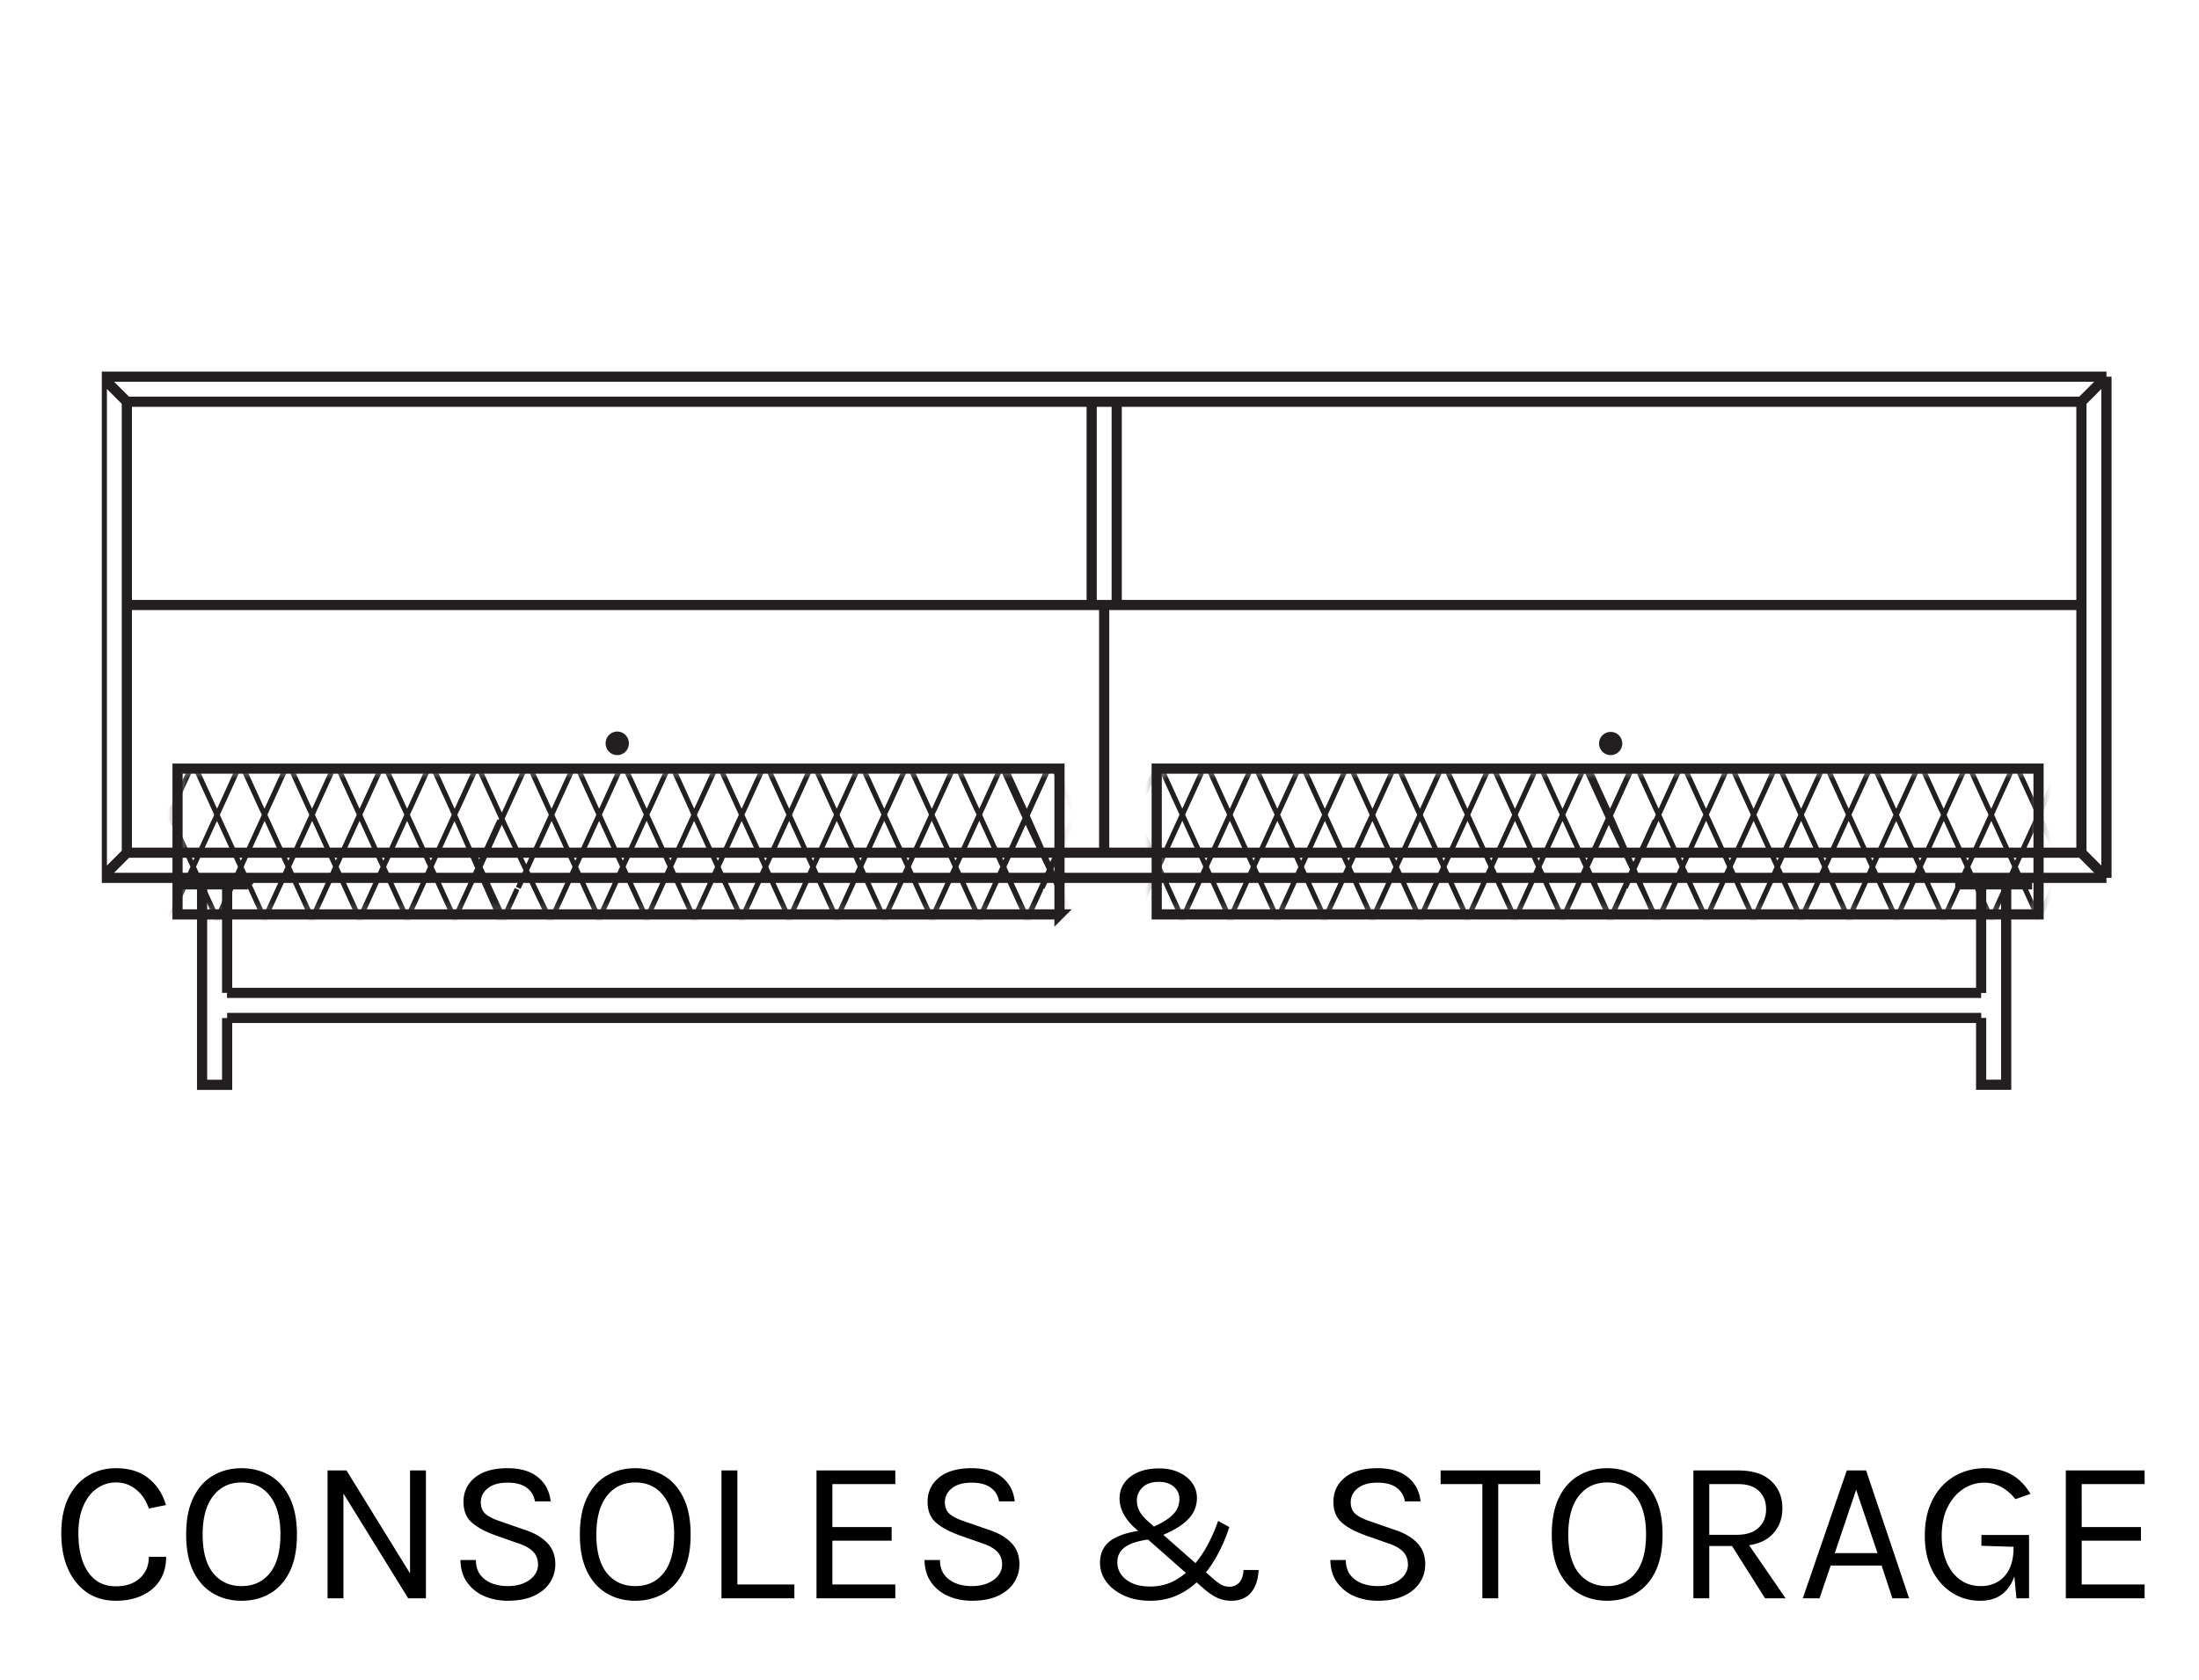 <svg xmlns="http://www.w3.org/2000/svg" fill="none" height="165" width="216"><g clip-path="url(#a)"><path stroke-miterlimit="10" stroke="#231F20" d="m204.45 39.46 2.46-2.46m-2.46 2.46H12.46m191.99 0v44.3H12.46v-44.3M206.91 37v49.23m0-49.23H10m2.46 2.46L10 37m0 0v49.23m2.46-2.46L10 86.23m0 0h196.91m0 0-2.46-2.46m-97.22-44.31v19.96m2.46.01V39.47m-1.23 19.96v24.34m-96-24.34h191.99M24.35 86.87h-6.56v-.64m6.57 0v.64m168.19-.64v.64h6.56v-.64m-4.51 13.76v6.56h2.46V86.86m-2.46.01v10.67M19.85 86.87v19.69h2.46V100m0-2.47V86.86M194.6 97.53H22.3m.01 2.46h172.3"></path><path fill="#231F20" d="M159.35 73a1.14 1.14 0 1 1-2.279 0 1.14 1.14 0 0 1 2.279 0zM61.77 73a1.14 1.14 0 1 1-2.279 0 1.14 1.14 0 0 1 2.28 0z"></path><mask height="15" width="88" y="75" x="17" maskUnits="userSpaceOnUse" style="mask-type:luminance" id="b"><path fill="#fff" d="M104.07 89.82H17.44V75.5h86.63v14.32z"></path></mask><g mask="url(#b)"><path stroke-miterlimit="10" stroke-width=".5" stroke="#231F20" d="m7.63 99.8 9.24-20.25m-4.67.01 1.98-4.34m2.69 4.34 1.98-4.34M12.29 99.8l8.7-19.06m.01 0 .54-1.18 1.98-4.34M16.96 99.8l4.03-8.84m.01.01 1.98-4.34 3.23-7.07m-.01 0 1.98-4.34m-5.2 21.63 7.9-17.3m-.01.01 1.98-4.34M26.3 99.8l9.24-20.25M30.97 99.8l9.24-20.25M35.63 99.8l9.24-20.25m-9.33.01 1.98-4.34m2.69 4.34 1.98-4.34m2.69 4.34 1.98-4.34M40.3 99.81l8.79-19.22M44.95 99.8l4.14-9.42M16.34 99.8 7.1 79.55M21 99.79l-9.24-20.23M25.67 99.8l-2.69-5.9L21 89.56l-4.57-10.01m0 .01-1.98-4.34M30.34 99.8l-7.36-16.13m0 .01-1.88-4.12-1.98-4.34M35.01 99.8l-9.24-20.25M39.68 99.8l-9.24-20.25m13.9 20.25L35.1 79.55M49.01 99.8l-9.24-20.25m-14.01.01-1.98-4.34m6.65 4.34-1.98-4.34m6.65 4.34-1.98-4.34m6.65 4.34-1.98-4.34m11.3 14.92-4.66-10.59m.01.01-1.98-4.34m5.03 21.38-.87-1.83m.1-8.71 1.42-3.11 3.49-7.65m-5.06 21.28 4.22-9.25m.12-.12 3.49-7.65 1.98-4.34m-5.47 22.21 8.16-17.88m0 .01 1.98-4.34M54.49 99.8l9.24-20.25M59.16 99.8l9.24-20.25M63.83 99.8l9.24-20.25m-9.33.01 1.98-4.34m2.69 4.34 1.98-4.34m2.68 4.34 1.98-4.34M68.5 99.8l8.7-19.06.54-1.18 1.98-4.34M73.17 99.8l4.03-8.84m0 .01 1.98-4.34 3.23-7.07 1.98-4.34m-5.21 21.63 7.89-17.3m.01.01 1.98-4.34M82.5 99.8l9.24-20.25M87.17 99.8l9.24-20.25M91.84 99.8l9.241-20.25m-9.33.01 1.98-4.34m2.68 4.34 1.98-4.34m2.69 4.34 1.98-4.34m-6.55 24.59 8.79-19.22m-4.15 19.21 4.15-9.42m-51.73 8.82-4.12-9m-.01 0-2.76-6.02m11.84 15.61-8.85-18.55-2.63-5.75M63.2 99.8l-9.24-20.25M67.87 99.8l-9.24-20.25M72.54 99.8 63.3 79.55m-9.34.01-1.98-4.34m6.65 4.34-1.98-4.34m6.65 4.34-1.98-4.34M77.2 99.79l-9.24-20.23m.01 0-1.98-4.34M81.88 99.8l-2.69-5.9m-.01 0-1.98-4.34-4.57-10.01m0 .01-1.98-4.34M86.54 99.8l-7.36-16.13m0 .01-1.88-4.12-1.98-4.34M91.21 99.8l-9.24-20.25M95.88 99.8l-9.24-20.25m13.91 20.25-9.24-20.25m13.91 20.25-9.24-20.25m-14.01.01-1.98-4.34m6.65 4.34-1.98-4.34m6.65 4.34-1.98-4.34m6.64 4.34-1.98-4.34m11.31 14.92-4.66-10.59m0 .01-1.98-4.34m.28 21.38-.87-1.83m.1-8.71 1.42-3.11 3.49-7.65m-5.06 21.28 4.22-9.25m.12-.12 3.49-7.65 1.98-4.34m-5.47 22.21 8.16-17.88m-4.58 20.25 9.24-20.25m-10.16 19.65-4.12-9m-.01 0-2.76-6.02m11.84 15.61-8.85-18.55-2.63-5.75m16.16 24.31-9.24-20.25m0 .01-1.98-4.34m6.65 4.34-1.98-4.34"></path></g><path stroke-miterlimit="10" stroke="#231F20" d="M104.07 89.82H17.44V75.5h86.63v14.32z"></path><mask height="15" width="88" y="75" x="113" maskUnits="userSpaceOnUse" style="mask-type:luminance" id="c"><path fill="#fff" d="M200.24 89.82h-86.62V75.5h86.62v14.32z"></path></mask><g mask="url(#c)"><path stroke-miterlimit="10" stroke-width=".5" stroke="#231F20" d="m105.43 82.95 3.49-7.65m-.73 11.91 3.49-7.65m.01 0 1.98-4.34m-5.48 22.21 8.16-17.88m0 .01 1.98-4.34m-6.55 24.58 9.24-20.25m-4.57 20.25 9.24-20.25m-4.57 20.25 9.24-20.25m-9.34.01 1.98-4.34m2.69 4.34 1.98-4.34m2.69 4.34 1.98-4.34m-6.56 24.58 8.7-19.06m.01 0 .54-1.18 1.98-4.34m-6.56 24.58 4.03-8.84m.01.01 1.98-4.34 3.23-7.07 1.98-4.34m-5.21 21.63 7.9-17.3m-.01.01 1.98-4.34m-6.55 24.58 9.24-20.25m-4.57 20.25 9.24-20.25m-4.57 20.25 9.24-20.25m-9.34.01 1.98-4.34m2.69 4.34 1.98-4.34m2.69 4.34 1.98-4.34m-6.56 24.59 8.79-19.22m-4.14 19.21 4.15-9.42m-51.74 8.82-4.12-9m9.08 9.59-8.85-18.55-2.63-5.75m16.16 24.31-9.24-20.25m13.91 20.25-9.24-20.25m13.91 20.25-9.24-20.25m-9.34.01-1.98-4.34m6.65 4.34-1.98-4.34m6.64 4.34-1.98-4.34m15.89 24.57-9.23-20.23m-.01 0-1.98-4.34m15.89 24.58-2.69-5.9-1.98-4.34-4.57-10.01m0 .01-1.98-4.34m15.89 24.58-7.36-16.13m0 .01-1.88-4.12-1.98-4.34M148.5 99.8l-9.24-20.25m13.91 20.25-9.24-20.25m13.9 20.25-9.24-20.25M162.5 99.8l-9.24-20.25m-14 .01-1.98-4.34m6.64 4.34-1.98-4.34m6.65 4.34-1.98-4.34m6.65 4.34-1.98-4.34m11.3 14.92-4.66-10.59m.01.01-1.98-4.34m.28 21.38-.87-1.83m.1-8.71 1.42-3.11 3.49-7.65m-5.07 21.28 4.22-9.25m.12-.12 3.49-7.65m.01 0 1.98-4.34m-5.48 22.21 8.16-17.88m0 .01 1.98-4.34m-6.55 24.58 9.24-20.25M167.9 99.8l9.24-20.25m-4.57 20.25 9.24-20.25m-9.34.01 1.98-4.34m2.69 4.34 1.98-4.34m2.69 4.34 1.98-4.34m-6.56 24.58 8.7-19.06m.01 0 .54-1.18 1.98-4.34M181.9 99.8l4.03-8.84m.01.01 1.98-4.34 3.23-7.07m-.01 0 1.98-4.34m-5.2 21.63 7.9-17.3m-.01.01 1.98-4.34m-6.55 24.58 9.24-20.25m-4.57 20.25 9.24-20.25m-4.58 20.25 9.24-20.25m-9.33.01 1.98-4.34m2.69 4.34 1.98-4.34m-1.89 24.59 8.79-19.22M162.3 99.2l-4.12-9-2.76-6.02m11.83 15.61-8.85-18.55-2.63-5.75m16.17 24.31-9.24-20.25m13.91 20.25-9.24-20.25m13.9 20.25-9.24-20.25m-9.33.01-1.98-4.34m6.64 4.34-1.98-4.34m6.65 4.34-1.98-4.34m15.89 24.57-9.24-20.23-1.98-4.34m15.89 24.58-2.69-5.9-1.98-4.34-4.57-10.01m0 .01-1.98-4.34m15.89 24.58-7.36-16.13m0 .01-1.88-4.12-1.98-4.34m15.89 24.58-9.24-20.25m13.91 20.25-9.24-20.25m13.9 20.25-9.24-20.25m13.91 20.25-9.24-20.25m-14.01.01-1.98-4.34m6.65 4.34-1.98-4.34m6.65 4.34-1.98-4.34m6.65 4.34-1.98-4.34"></path></g><path stroke-miterlimit="10" stroke="#231F20" d="M200.24 89.82h-86.62V75.5h86.62v14.32z"></path></g><path fill="#000" d="M11.38 157.24c-1.107 0-2.06-.277-2.86-.83-.8-.56-1.417-1.333-1.85-2.32-.433-.993-.65-2.143-.65-3.45 0-1.393.233-2.567.7-3.52.473-.953 1.113-1.673 1.92-2.16.813-.493 1.727-.74 2.74-.74 1.34 0 2.417.337 3.23 1.01.82.667 1.383 1.537 1.69 2.61l-1.68.34c-.26-.78-.677-1.4-1.25-1.86a3.034 3.034 0 0 0-1.99-.7c-.66 0-1.27.19-1.83.57-.553.373-1 .933-1.34 1.68-.34.747-.51 1.67-.51 2.77 0 1 .133 1.89.4 2.67.273.78.68 1.393 1.22 1.84.547.447 1.233.67 2.06.67.993 0 1.78-.267 2.36-.8.587-.533.88-1.233.88-2.1h1.7c0 .9-.207 1.673-.62 2.32-.413.64-.993 1.133-1.74 1.48-.74.347-1.6.52-2.58.52zm12.346 0c-1.04 0-1.97-.24-2.79-.72-.82-.48-1.467-1.2-1.94-2.16-.474-.967-.71-2.173-.71-3.62 0-1.467.236-2.68.71-3.64.473-.967 1.12-1.687 1.94-2.16.82-.48 1.75-.72 2.79-.72s1.97.24 2.79.72c.82.48 1.466 1.203 1.94 2.17.473.967.71 2.177.71 3.63 0 1.46-.237 2.673-.71 3.64-.474.96-1.12 1.677-1.94 2.15-.82.473-1.75.71-2.79.71zm0-1.44c1.18 0 2.11-.43 2.79-1.29.686-.86 1.03-2.123 1.03-3.79 0-1.633-.344-2.89-1.03-3.77-.68-.887-1.61-1.33-2.79-1.33-1.167 0-2.097.443-2.79 1.33-.687.887-1.03 2.15-1.03 3.79 0 1.66.343 2.92 1.03 3.78.693.853 1.623 1.28 2.79 1.28zm8.45-11.36h1.86l6.38 10.34h-.14v-10.34h1.56V157h-1.74l-6.6-10.68h.24V157h-1.56v-12.56zm17.712 12.8c-.84 0-1.61-.15-2.31-.45a4.03 4.03 0 0 1-1.69-1.35c-.427-.593-.647-1.327-.66-2.2h1.52c0 .587.143 1.07.43 1.45.286.373.666.653 1.14.84.473.18.99.27 1.55.27.606 0 1.133-.097 1.58-.29.446-.193.79-.447 1.03-.76.246-.32.37-.67.37-1.05 0-.533-.164-.963-.49-1.29-.327-.333-.81-.603-1.45-.81l-2.22-.78c-1.04-.373-1.827-.8-2.36-1.28-.534-.48-.8-1.153-.8-2.02 0-.973.373-1.767 1.12-2.38.753-.613 1.82-.92 3.2-.92 1.28 0 2.28.297 3 .89.72.587 1.133 1.377 1.24 2.37h-1.54c-.1-.58-.374-1.03-.82-1.35-.44-.327-1.067-.49-1.88-.49-.827 0-1.47.183-1.93.55-.46.367-.69.83-.69 1.39 0 .46.143.827.43 1.1.293.267.75.507 1.37.72l2.6.9c.9.3 1.61.72 2.13 1.26.526.54.79 1.24.79 2.1 0 .667-.18 1.27-.54 1.81-.354.54-.877.97-1.57 1.29-.694.32-1.544.48-2.55.48zm12.51 0c-1.04 0-1.97-.24-2.79-.72-.82-.48-1.467-1.2-1.94-2.16-.474-.967-.71-2.173-.71-3.62 0-1.467.236-2.68.71-3.64.473-.967 1.12-1.687 1.94-2.16.82-.48 1.75-.72 2.79-.72s1.97.24 2.79.72c.82.48 1.466 1.203 1.94 2.17.473.967.71 2.177.71 3.63 0 1.46-.237 2.673-.71 3.64-.474.96-1.12 1.677-1.94 2.15-.82.473-1.75.71-2.79.71zm0-1.44c1.18 0 2.11-.43 2.79-1.29.686-.86 1.03-2.123 1.03-3.79 0-1.633-.344-2.89-1.03-3.77-.68-.887-1.61-1.33-2.79-1.33-1.167 0-2.097.443-2.79 1.33-.687.887-1.03 2.15-1.03 3.79 0 1.66.343 2.92 1.03 3.78.693.853 1.623 1.28 2.79 1.28zm10.03-11.36v11.2h5.6V157h-7.16v-12.56h1.56zM80.203 157v-12.56h7.74v1.34h-6.18V150h5.82v1.34h-5.82v4.3h6.18V157h-7.74zm15.27.24c-.84 0-1.61-.15-2.31-.45a4.031 4.031 0 0 1-1.69-1.35c-.426-.593-.646-1.327-.66-2.2h1.52c0 .587.144 1.07.43 1.45.287.373.667.653 1.14.84.474.18.99.27 1.55.27.607 0 1.134-.097 1.58-.29.447-.193.79-.447 1.03-.76.247-.32.37-.67.37-1.05 0-.533-.163-.963-.49-1.29-.326-.333-.81-.603-1.45-.81l-2.22-.78c-1.04-.373-1.826-.8-2.36-1.28-.533-.48-.8-1.153-.8-2.02 0-.973.374-1.767 1.12-2.38.754-.613 1.82-.92 3.2-.92 1.28 0 2.28.297 3 .89.72.587 1.134 1.377 1.24 2.37h-1.54c-.1-.58-.373-1.03-.82-1.35-.44-.327-1.066-.49-1.88-.49-.826 0-1.47.183-1.93.55-.46.367-.69.83-.69 1.39 0 .46.144.827.43 1.1.294.267.75.507 1.37.72l2.6.9c.9.3 1.61.72 2.13 1.26.527.54.791 1.24.791 2.1 0 .667-.18 1.27-.54 1.81-.354.54-.877.97-1.57 1.29-.694.32-1.544.48-2.55.48zm25.457 0c-.507 0-.984-.107-1.43-.32-.44-.22-.917-.56-1.43-1.02l-6.56-5.78c-.48-.42-.857-.88-1.13-1.38-.274-.5-.41-1.02-.41-1.56 0-.567.156-1.07.47-1.51.313-.447.76-.797 1.34-1.05.58-.253 1.27-.38 2.07-.38.746 0 1.396.13 1.95.39.56.253.993.6 1.3 1.04.313.433.47.923.47 1.47 0 .52-.124 1-.37 1.44-.247.44-.637.85-1.17 1.23-.534.38-1.234.743-2.1 1.09l-.86-.82c.746-.327 1.32-.64 1.72-.94.4-.307.676-.613.83-.92.153-.313.23-.64.23-.98 0-.48-.184-.88-.55-1.2-.367-.32-.85-.48-1.45-.48-.72 0-1.264.183-1.63.55-.367.367-.55.797-.55 1.29 0 .36.086.707.26 1.04.173.327.46.667.86 1.02l6.52 5.74c.273.227.513.393.72.5.213.107.473.16.78.16.34 0 .636-.127.89-.38.26-.253.41-.673.45-1.26h1.48c-.047.947-.297 1.687-.75 2.22-.447.533-1.097.8-1.95.8zm-7.96 0c-.707 0-1.36-.093-1.96-.28a5.199 5.199 0 0 1-1.56-.8 3.816 3.816 0 0 1-1.03-1.18 3.003 3.003 0 0 1-.37-1.46c0-1.02.403-1.787 1.21-2.3.813-.513 1.99-.833 3.53-.96l.38.92c-1.167.12-2.03.367-2.59.74-.554.367-.83.88-.83 1.54 0 .433.123.83.37 1.19.253.36.62.65 1.1.87.48.213 1.07.32 1.77.32.813 0 1.556-.167 2.23-.5a6.584 6.584 0 0 0 1.85-1.39 10.267 10.267 0 0 0 1.47-2.05c.433-.78.803-1.613 1.11-2.5l1.1.6a16.07 16.07 0 0 1-1.22 2.84c-.48.873-1.044 1.64-1.69 2.3a7.2 7.2 0 0 1-2.18 1.55c-.807.367-1.704.55-2.69.55zm22.367 0c-.84 0-1.61-.15-2.31-.45a4.033 4.033 0 0 1-1.69-1.35c-.427-.593-.647-1.327-.66-2.2h1.52c0 .587.143 1.07.43 1.45.287.373.667.653 1.14.84.473.18.99.27 1.55.27.607 0 1.133-.097 1.58-.29.447-.193.79-.447 1.03-.76.247-.32.37-.67.37-1.05 0-.533-.163-.963-.49-1.29-.327-.333-.81-.603-1.45-.81l-2.22-.78c-1.04-.373-1.827-.8-2.36-1.28-.533-.48-.8-1.153-.8-2.02 0-.973.373-1.767 1.12-2.38.753-.613 1.82-.92 3.2-.92 1.28 0 2.28.297 3 .89.72.587 1.133 1.377 1.24 2.37h-1.54c-.1-.58-.373-1.03-.82-1.35-.44-.327-1.067-.49-1.88-.49-.827 0-1.47.183-1.93.55-.46.367-.69.83-.69 1.39 0 .46.143.827.43 1.1.293.267.75.507 1.37.72l2.6.9c.9.3 1.61.72 2.13 1.26.527.54.79 1.24.79 2.1 0 .667-.18 1.27-.54 1.81-.353.54-.877.97-1.57 1.29-.693.32-1.543.48-2.55.48zm6.17-11.46v-1.34h9.78v1.34h-4.47l.35-.36V157h-1.56v-11.58l.35.36h-4.45zm16.359 11.46c-1.04 0-1.97-.24-2.79-.72-.82-.48-1.466-1.2-1.94-2.16-.473-.967-.71-2.173-.71-3.62 0-1.467.237-2.68.71-3.64.474-.967 1.12-1.687 1.94-2.16.82-.48 1.75-.72 2.79-.72s1.97.24 2.79.72c.82.48 1.467 1.203 1.94 2.17.474.967.71 2.177.71 3.63 0 1.46-.236 2.673-.71 3.64-.473.96-1.12 1.677-1.94 2.15-.82.473-1.75.71-2.79.71zm0-1.44c1.18 0 2.11-.43 2.79-1.29.687-.86 1.03-2.123 1.03-3.79 0-1.633-.343-2.89-1.03-3.77-.68-.887-1.61-1.33-2.79-1.33-1.166 0-2.096.443-2.79 1.33-.686.887-1.03 2.15-1.03 3.79 0 1.66.344 2.92 1.03 3.78.694.853 1.624 1.28 2.79 1.28zm8.47 1.2v-12.56h4.38c1.434 0 2.517.343 3.25 1.03.74.68 1.11 1.577 1.11 2.69 0 1.1-.37 1.993-1.11 2.68-.733.68-1.816 1.02-3.25 1.02h-2.82V157h-1.56zm7.04 0-3.6-5.7h1.7l3.92 5.7h-2.02zm-5.48-6.24h2.7c.94 0 1.654-.23 2.14-.69.494-.467.74-1.07.74-1.81 0-.76-.236-1.363-.71-1.81-.466-.447-1.15-.67-2.05-.67h-2.82v4.98zm9.187 6.24 4.32-12.56h1.9l4.22 12.56h-1.64l-1.06-3.22h-5l-1.1 3.22h-1.64zm3.14-4.44h4.2l-2.1-6.22-2.1 6.22zm14.264 4.68c-1 0-1.91-.26-2.73-.78-.82-.52-1.473-1.257-1.96-2.21-.487-.953-.73-2.083-.73-3.39 0-1.087.157-2.043.47-2.87.313-.827.743-1.52 1.29-2.08a5.368 5.368 0 0 1 1.88-1.26 5.997 5.997 0 0 1 2.26-.43c.98 0 1.84.203 2.58.61.74.4 1.373 1.037 1.9 1.91l-1.48.52c-.447-.553-.927-.96-1.44-1.22a3.426 3.426 0 0 0-1.62-.4c-.753 0-1.447.21-2.08.63-.633.42-1.143 1.02-1.53 1.8-.38.78-.57 1.71-.57 2.79 0 .96.157 1.813.47 2.56.313.74.757 1.323 1.33 1.75.58.42 1.267.63 2.06.63.607 0 1.15-.14 1.63-.42.487-.28.87-.7 1.15-1.26.28-.567.42-1.28.42-2.14h.48c0 1.067-.127 1.993-.38 2.78-.253.787-.66 1.397-1.22 1.83-.553.433-1.28.65-2.18.65zm3.58-.24-.28-2.96v-2.1l-3.16-.1v-1.06h4.68V157h-1.24zm4.851 0v-12.56h7.74v1.34h-6.18V150h5.82v1.34h-5.82v4.3h6.18V157h-7.74z"></path><defs><clipPath id="a"><path d="M0 0h198v88H0z" transform="translate(10 30)" fill="#fff"></path></clipPath></defs></svg>